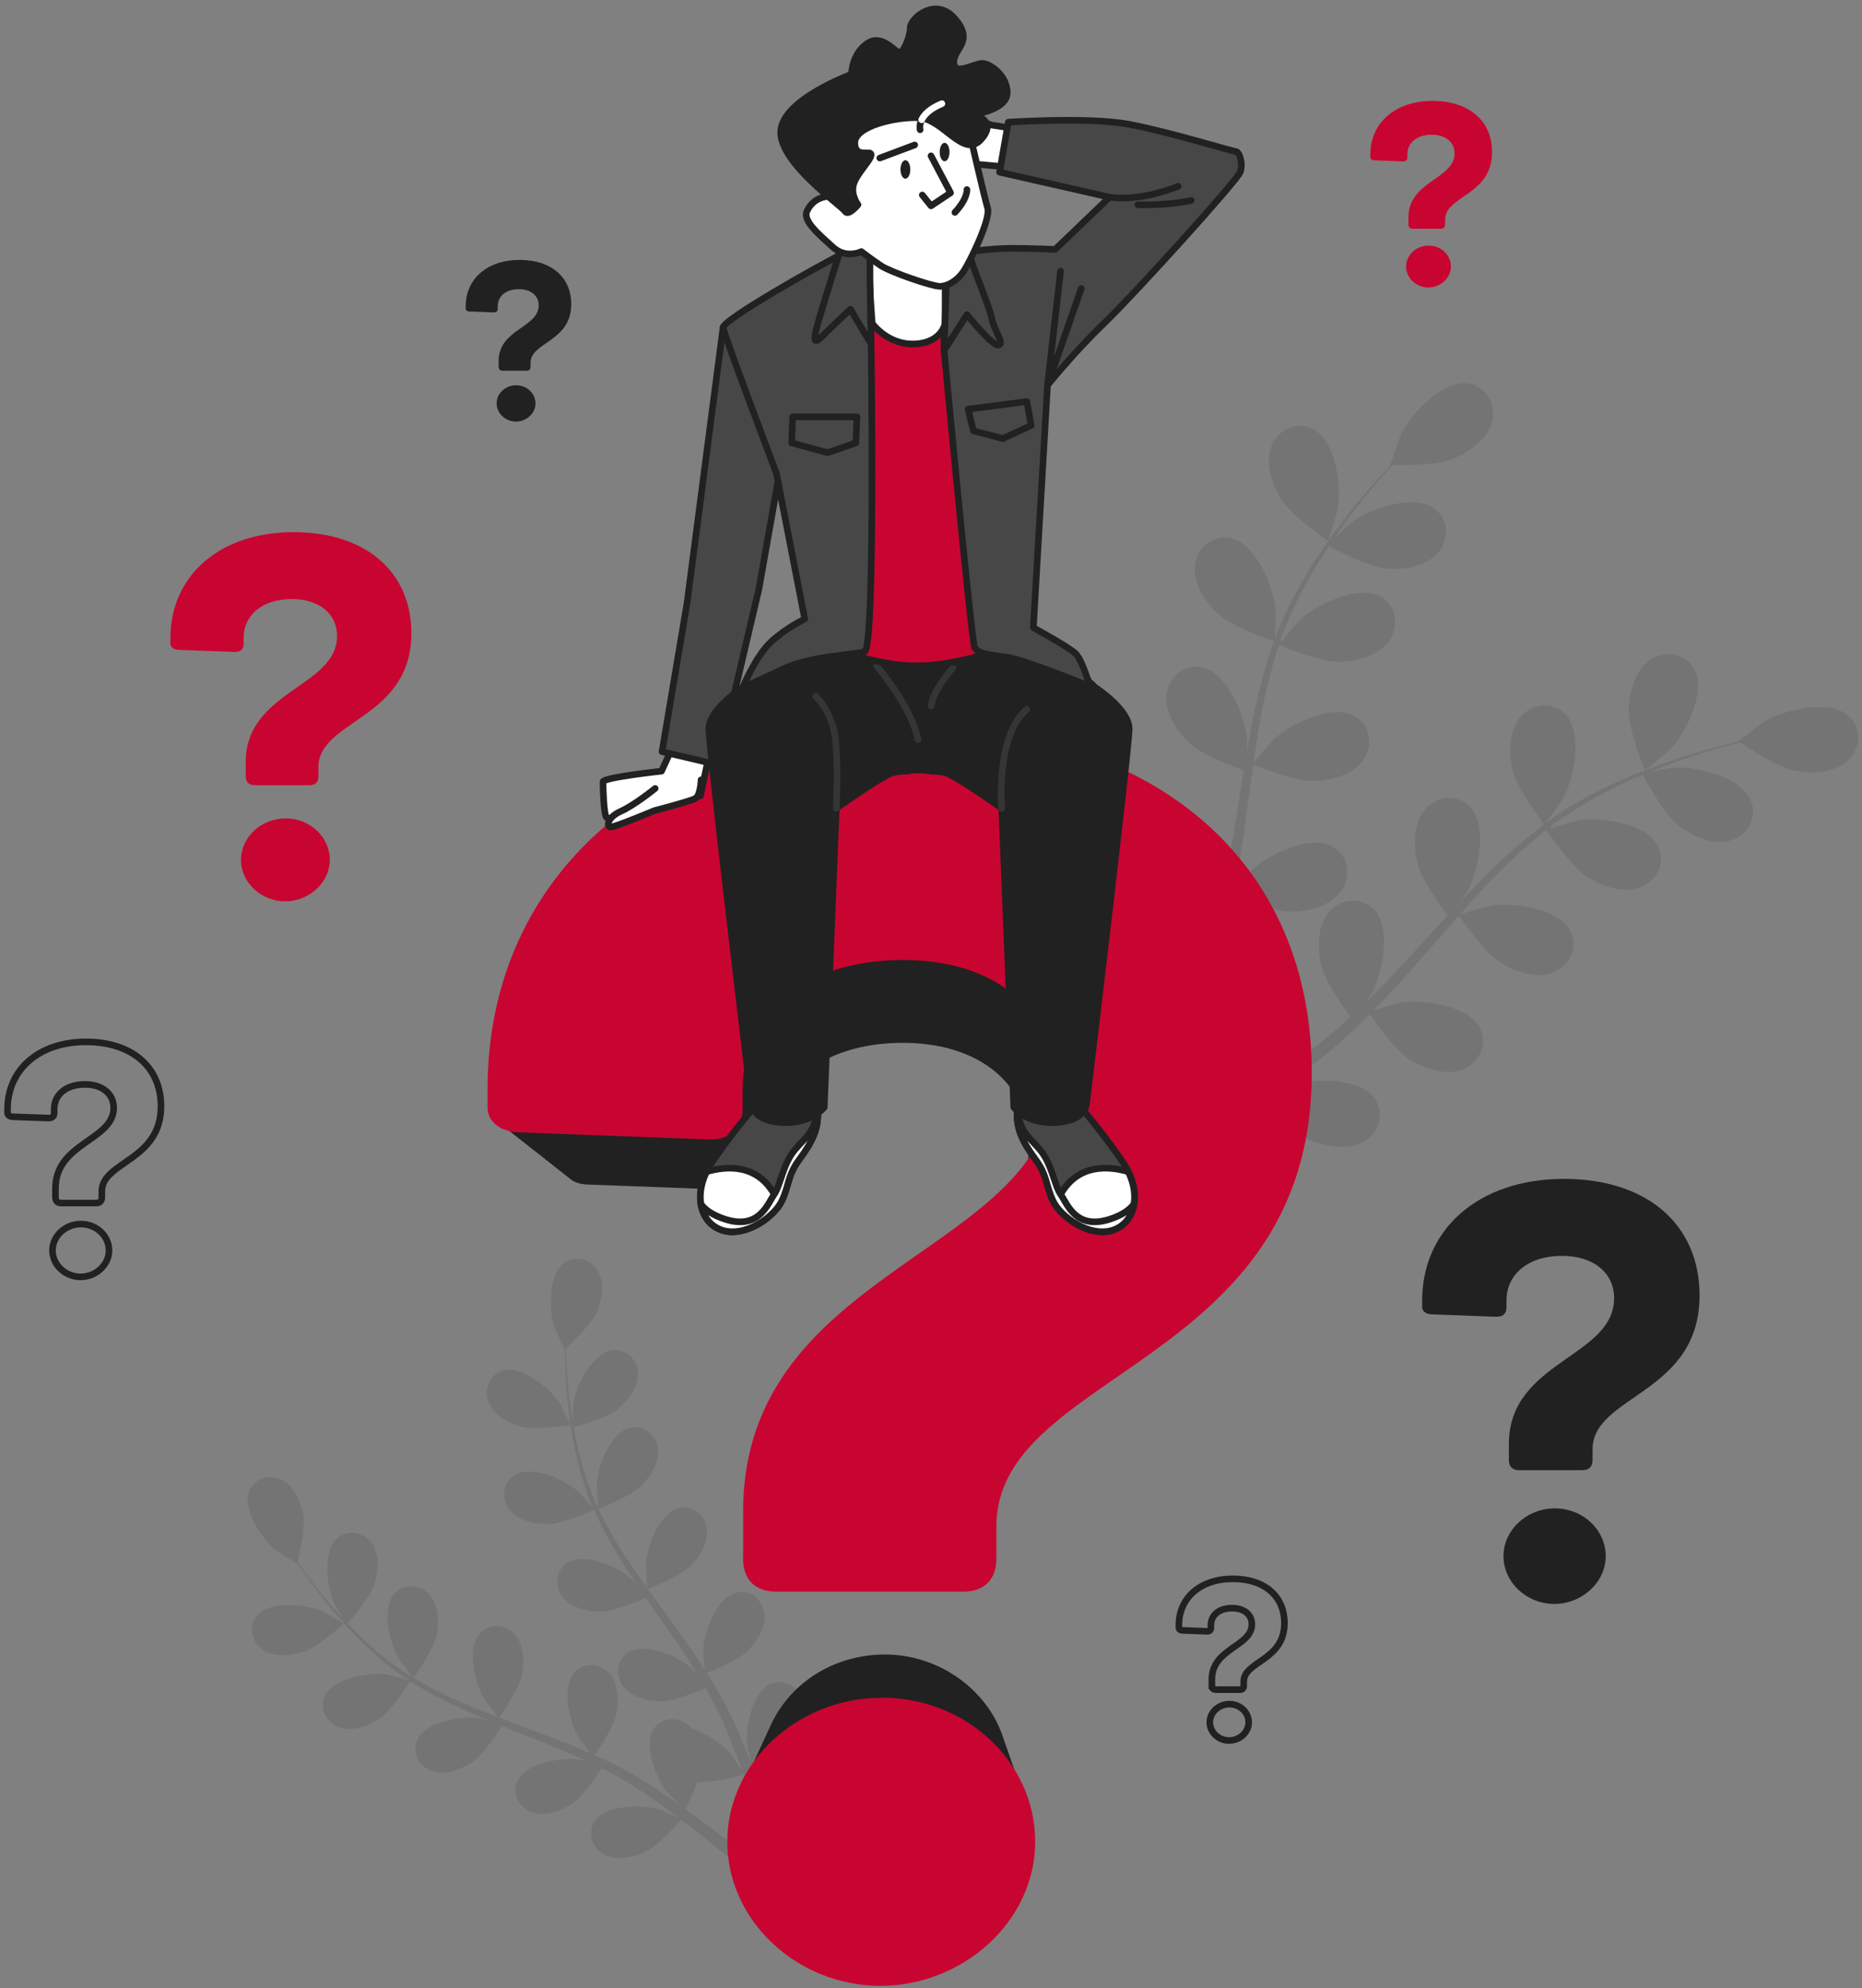 <svg width="282" height="301" viewBox="0 0 282 301" fill="none" xmlns="http://www.w3.org/2000/svg">
<rect x="0" y="0" width="282" height="301" fill="#808080" stroke="none"/>
<g clip-path="url(#clip0_74_4)">
<path d="M45.992 250.063C48.218 249.342 52.063 245.774 52.063 245.774C52.099 245.737 48.94 243.96 48.728 243.873C46.269 242.839 40.907 242.285 38.959 244.55C37.558 246.181 38.09 248.563 39.783 249.736C41.512 250.937 44.102 250.682 45.992 250.063Z" fill="#747474"/>
<path d="M86.413 215.731C86.464 215.724 84.808 212.498 84.684 212.308C83.203 210.094 79.037 206.679 76.162 207.494C74.09 208.084 73.222 210.356 73.98 212.272C74.761 214.231 77.059 215.44 78.978 215.964C81.233 216.583 86.413 215.724 86.413 215.724V215.731Z" fill="#747474"/>
<path d="M57.44 260.194C59.315 258.963 61.912 254.841 62.124 254.513C64.415 255.977 66.888 257.295 69.464 258.49C70.938 259.174 72.441 259.822 73.958 260.449C73.221 260.267 72.565 260.106 72.47 260.092C69.821 259.742 64.51 260.624 63.226 263.318C62.306 265.263 63.444 267.419 65.393 268.103C67.377 268.81 69.807 267.877 71.47 266.785C73.163 265.678 75.447 262.211 76.038 261.286C76.621 261.519 77.205 261.76 77.789 261.993C80.598 263.107 83.4 264.207 86.121 265.372C87.077 265.78 88.011 266.217 88.937 266.654C88.288 266.494 87.733 266.363 87.646 266.348C84.997 265.998 79.686 266.88 78.402 269.574C77.482 271.519 78.621 273.675 80.569 274.359C82.553 275.066 84.983 274.133 86.646 273.041C88.259 271.985 90.397 268.802 91.104 267.703C92.045 268.176 92.987 268.649 93.877 269.152C94.475 269.509 95.081 269.807 95.657 270.201C96.241 270.579 96.817 270.951 97.394 271.315C98.473 272.065 99.59 272.83 100.618 273.587C101.341 274.112 102.019 274.621 102.705 275.131C101.757 274.709 99.882 273.93 99.714 273.886C97.153 273.143 91.761 273.209 90.09 275.677C88.886 277.455 89.689 279.763 91.505 280.739C93.366 281.737 95.905 281.183 97.715 280.353C99.706 279.443 102.793 275.918 103.172 275.481C104.303 276.333 105.397 277.17 106.412 277.979C109.374 280.317 111.84 282.422 113.715 284.067L115.211 282.742C113.255 281.096 110.643 278.955 107.499 276.581C106.353 275.714 105.113 274.804 103.829 273.886C103.997 273.551 104.945 271.635 105.609 269.742C107.856 269.96 112.073 268.81 112.613 268.657C113.088 269.989 113.533 271.293 113.934 272.524C115.087 276.042 115.97 279.1 116.619 281.489L118.246 280.04C117.567 277.79 116.699 275.051 115.605 271.956C115.13 270.601 114.598 269.159 114.036 267.688C114.532 267.404 118.596 265.052 119.873 263.267C121.033 261.65 122.062 259.269 121.434 257.259C120.821 255.292 118.713 254.062 116.728 254.906C113.978 256.072 112.883 261.345 113.124 263.996C113.139 264.156 113.482 265.831 113.722 266.887C113.489 266.29 113.27 265.7 113.022 265.088C112.54 263.872 112.022 262.663 111.475 261.366C111.191 260.747 110.899 260.128 110.6 259.502C110.322 258.876 109.95 258.242 109.622 257.601C108.834 256.137 107.966 254.695 107.061 253.26C108.126 252.838 111.906 251.279 113.299 249.852C114.693 248.432 116.072 246.232 115.758 244.149C115.452 242.11 113.547 240.581 111.461 241.112C108.564 241.855 106.682 246.895 106.521 249.553C106.514 249.721 106.609 251.644 106.682 252.692C106.127 251.833 105.58 250.974 104.996 250.122C103.303 247.667 101.509 245.235 99.736 242.802C99.188 242.059 98.656 241.309 98.123 240.559C98.502 240.413 103.026 238.658 104.595 237.056C105.988 235.636 107.367 233.436 107.054 231.353C106.747 229.314 104.843 227.785 102.756 228.316C99.86 229.059 97.977 234.099 97.817 236.757C97.802 236.961 97.948 239.721 98.021 240.421C96.839 238.775 95.679 237.121 94.599 235.446C93.103 233.138 91.768 230.785 90.645 228.418C90.82 228.353 95.555 226.539 97.16 224.901C98.554 223.48 99.933 221.281 99.619 219.198C99.312 217.159 97.408 215.629 95.321 216.161C92.425 216.904 90.542 221.944 90.382 224.602C90.375 224.777 90.477 226.882 90.557 227.879C90.469 227.901 90.484 227.901 90.389 227.923C89.215 225.367 88.397 222.745 87.755 220.254C87.383 218.812 87.099 217.414 86.865 216.044C87.777 215.797 91.951 214.624 93.563 213.306C95.103 212.046 96.715 210.007 96.635 207.909C96.555 205.848 94.833 204.122 92.702 204.421C89.74 204.836 87.317 209.643 86.865 212.272C86.843 212.418 86.748 213.896 86.697 214.974C86.603 214.355 86.486 213.714 86.406 213.124C86.092 210.888 85.939 208.827 85.814 206.999C85.756 205.958 85.72 205.018 85.698 204.137C86.471 203.43 89.543 200.524 90.353 198.653C91.141 196.825 91.63 194.276 90.586 192.448C89.565 190.656 87.237 189.913 85.486 191.159C83.049 192.892 83.122 198.267 83.925 200.808C83.998 201.027 85.479 204.333 85.523 204.297C85.523 204.297 85.559 204.261 85.567 204.253C85.567 205.105 85.581 206.016 85.618 207.006C85.698 208.842 85.807 210.917 86.077 213.168C86.34 215.418 86.69 217.851 87.288 220.385C87.887 222.927 88.645 225.563 89.776 228.185C89.791 228.214 89.805 228.243 89.82 228.273C89.251 227.61 87.595 225.811 87.449 225.687C85.435 223.939 80.51 221.747 77.957 223.291C76.118 224.405 75.877 226.831 77.118 228.476C78.387 230.159 80.926 230.72 82.918 230.727C85.165 230.727 89.609 228.731 89.959 228.564C91.061 231.047 92.396 233.509 93.884 235.927C94.73 237.311 95.628 238.673 96.547 240.035C96.036 239.474 95.577 238.986 95.504 238.92C93.49 237.172 88.565 234.98 86.011 236.524C84.166 237.638 83.932 240.064 85.172 241.71C86.442 243.392 88.981 243.953 90.973 243.96C92.994 243.96 96.817 242.329 97.824 241.884C98.181 242.402 98.532 242.919 98.889 243.436C100.611 245.912 102.348 248.374 103.967 250.843C104.544 251.709 105.069 252.59 105.609 253.464C105.157 252.969 104.77 252.554 104.704 252.503C102.691 250.755 97.766 248.563 95.212 250.107C93.366 251.221 93.133 253.646 94.373 255.292C95.642 256.975 98.181 257.536 100.173 257.536C102.107 257.536 105.645 256.064 106.842 255.54C107.36 256.45 107.885 257.368 108.352 258.278C108.651 258.905 108.987 259.487 109.257 260.136C109.534 260.769 109.812 261.403 110.089 262.022C110.57 263.238 111.081 264.498 111.526 265.693C111.84 266.523 112.124 267.324 112.409 268.125C111.847 267.251 110.716 265.569 110.607 265.438C109.461 264.09 107.076 262.357 104.792 261.672C104.624 261.476 104.442 261.286 104.237 261.119C102.639 259.815 100.195 259.954 99.013 261.745C97.364 264.236 99.364 269.232 101.034 271.308C101.129 271.431 102.348 272.64 103.128 273.391C102.603 273.019 102.1 272.648 101.552 272.276C100.48 271.526 99.385 270.805 98.211 270.026C97.627 269.669 97.043 269.312 96.452 268.948C95.876 268.577 95.212 268.256 94.592 267.907C93.125 267.12 91.608 266.392 90.054 265.7C90.71 264.76 93.001 261.381 93.373 259.422C93.745 257.47 93.687 254.877 92.272 253.311C90.885 251.782 88.456 251.549 87.011 253.144C85.005 255.358 86.223 260.594 87.558 262.903C87.639 263.049 88.784 264.593 89.426 265.43C88.492 265.015 87.558 264.6 86.603 264.214C83.83 263.1 80.992 262.058 78.168 261.002C77.3 260.682 76.446 260.347 75.585 260.019C75.826 259.684 78.628 255.729 79.051 253.537C79.43 251.585 79.365 248.993 77.949 247.427C76.563 245.897 74.133 245.664 72.689 247.259C70.682 249.473 71.901 254.71 73.236 257.018C73.338 257.193 74.987 259.415 75.432 259.961C73.535 259.24 71.653 258.497 69.829 257.696C67.304 256.589 64.896 255.365 62.642 254.011C62.751 253.858 65.699 249.743 66.129 247.492C66.509 245.541 66.443 242.948 65.028 241.382C63.642 239.853 61.212 239.619 59.767 241.214C57.761 243.428 58.979 248.665 60.315 250.974C60.402 251.127 61.657 252.823 62.27 253.617C62.204 253.69 62.219 253.676 62.153 253.741C59.76 252.255 57.63 250.522 55.718 248.796C54.609 247.798 53.602 246.786 52.646 245.774C53.274 245.067 56.105 241.79 56.718 239.802C57.308 237.901 57.527 235.315 56.294 233.604C55.09 231.929 52.697 231.433 51.085 232.861C48.845 234.842 49.48 240.18 50.552 242.62C50.611 242.751 51.355 244.033 51.909 244.965C51.486 244.506 51.041 244.033 50.64 243.581C49.144 241.892 47.874 240.253 46.766 238.796C46.138 237.959 45.591 237.194 45.087 236.466C45.336 235.446 46.298 231.339 45.934 229.329C45.576 227.369 44.584 224.973 42.702 224.027C40.856 223.094 38.506 223.757 37.733 225.76C36.66 228.542 39.688 232.992 41.768 234.667C41.95 234.813 45.014 236.75 45.029 236.699C45.029 236.699 45.044 236.648 45.044 236.641C45.518 237.347 46.029 238.097 46.612 238.906C47.692 240.391 48.932 242.067 50.399 243.793C51.858 245.526 53.5 247.361 55.397 249.146C57.301 250.937 59.388 252.722 61.781 254.28C61.81 254.295 61.839 254.309 61.868 254.331C61.029 254.091 58.651 253.501 58.461 253.479C55.813 253.129 50.501 254.011 49.217 256.705C48.298 258.65 49.436 260.806 51.384 261.49C53.368 262.197 55.798 261.264 57.462 260.172L57.44 260.194Z" fill="#747474"/>
<path d="M193.944 75.439C195.505 78.039 201.13 81.87 201.138 81.87C201.196 81.907 202.538 77.398 202.589 77.107C203.188 73.699 202.349 66.772 198.912 64.959C196.439 63.655 193.579 65.017 192.572 67.494C191.543 70.028 192.616 73.218 193.944 75.439Z" fill="#747474"/>
<path d="M249.11 116.617C249.139 116.683 252.751 113.66 252.955 113.442C255.341 110.929 258.463 104.688 256.603 101.287C255.26 98.84 252.123 98.395 249.912 99.91C247.658 101.454 246.782 104.71 246.666 107.288C246.527 110.317 249.11 116.61 249.11 116.61V116.617Z" fill="#747474"/>
<path d="M184.393 92.824C186.494 94.841 192.47 96.939 192.944 97.099C191.747 100.42 190.792 103.923 190.018 107.521C189.573 109.575 189.187 111.665 188.829 113.755C188.851 112.772 188.858 111.898 188.851 111.774C188.53 108.329 185.881 101.869 182.095 101.032C179.366 100.427 176.965 102.488 176.652 105.147C176.331 107.863 178.213 110.66 180.074 112.444C181.971 114.258 187.02 116.144 188.362 116.625C188.231 117.433 188.092 118.234 187.968 119.035C187.362 122.902 186.779 126.762 186.086 130.535C185.845 131.861 185.553 133.164 185.268 134.468C185.283 133.594 185.29 132.866 185.283 132.749C184.962 129.304 182.314 122.844 178.527 122.007C175.798 121.402 173.398 123.463 173.084 126.122C172.763 128.838 174.645 131.635 176.506 133.419C178.315 135.152 182.963 136.937 184.553 137.512C184.225 138.838 183.897 140.163 183.51 141.43C183.233 142.29 183.021 143.135 182.693 143.987C182.387 144.831 182.08 145.669 181.781 146.499C181.139 148.08 180.489 149.704 179.826 151.233C179.373 152.297 178.921 153.302 178.468 154.314C178.724 152.996 179.176 150.403 179.191 150.177C179.395 146.725 177.761 139.937 174.142 138.532C171.537 137.519 168.852 139.194 168.137 141.78C167.407 144.416 168.838 147.461 170.414 149.514C172.143 151.772 177.498 154.649 178.169 155.006C177.418 156.681 176.666 158.298 175.937 159.82C173.821 164.233 171.873 167.955 170.319 170.803L172.427 172.31C173.952 169.368 175.908 165.45 178.016 160.796C178.79 159.099 179.577 157.271 180.373 155.385C180.847 155.501 183.547 156.149 186.137 156.433C186.502 159.332 189.179 164.328 189.529 164.969C187.975 165.952 186.458 166.892 185.006 167.751C180.883 170.22 177.257 172.215 174.419 173.73L176.725 175.369C179.38 173.869 182.605 171.975 186.217 169.703C187.8 168.712 189.471 167.627 191.171 166.491C191.675 167.037 195.826 171.487 198.46 172.594C200.846 173.592 204.158 174.211 206.529 172.835C208.85 171.494 209.791 168.472 208.157 166.214C205.88 163.075 198.89 163.214 195.593 164.284C195.396 164.35 193.367 165.268 192.098 165.872C192.791 165.406 193.469 164.962 194.177 164.466C195.585 163.505 196.957 162.507 198.445 161.444C199.146 160.905 199.846 160.359 200.561 159.805C201.276 159.274 201.969 158.618 202.684 158.021C204.311 156.608 205.895 155.093 207.449 153.535C208.295 154.765 211.352 159.077 213.57 160.439C215.774 161.786 218.962 162.901 221.508 161.903C224.004 160.927 225.397 158.087 224.121 155.603C222.348 152.158 215.416 151.233 211.994 151.794C211.783 151.83 209.375 152.508 208.062 152.901C208.988 151.954 209.922 151.015 210.834 150.032C213.461 147.184 216.029 144.22 218.597 141.277C219.385 140.374 220.181 139.486 220.976 138.59C221.268 139.027 224.799 144.242 227.28 145.756C229.483 147.104 232.672 148.218 235.218 147.22C237.713 146.244 239.107 143.404 237.83 140.921C236.057 137.476 229.126 136.551 225.704 137.112C225.448 137.155 221.983 138.131 221.115 138.422C222.866 136.456 224.624 134.512 226.433 132.662C228.936 130.113 231.526 127.746 234.204 125.641C234.342 125.845 237.998 131.3 240.537 132.858C242.74 134.206 245.929 135.32 248.475 134.322C250.97 133.346 252.364 130.506 251.087 128.022C249.314 124.578 242.383 123.653 238.961 124.213C238.735 124.25 236.101 124.993 234.853 125.379C234.795 125.269 234.809 125.291 234.751 125.182C237.648 122.961 240.741 121.176 243.718 119.64C245.44 118.751 247.133 117.994 248.803 117.295C249.38 118.38 252.072 123.31 254.203 124.964C256.245 126.544 259.288 128.001 261.936 127.287C264.527 126.588 266.219 123.915 265.227 121.307C263.848 117.688 257.055 116.013 253.597 116.195C253.407 116.202 251.51 116.515 250.124 116.763C250.883 116.457 251.656 116.137 252.386 115.86C255.129 114.818 257.697 114.032 259.988 113.354C261.294 112.983 262.476 112.663 263.585 112.386C264.709 113.158 269.269 116.202 271.881 116.683C274.428 117.149 277.798 117.032 279.812 115.19C281.789 113.384 282.059 110.23 279.973 108.373C277.076 105.795 270.276 107.433 267.292 109.181C267.037 109.334 263.272 112.167 263.33 112.204C263.33 112.204 263.381 112.24 263.396 112.247C262.323 112.495 261.17 112.779 259.915 113.107C257.61 113.74 255.012 114.469 252.24 115.459C249.467 116.442 246.476 117.586 243.441 119.072C240.391 120.557 237.268 122.276 234.269 124.468C234.233 124.49 234.204 124.527 234.167 124.548C234.846 123.638 236.648 121.023 236.765 120.812C238.399 117.761 239.763 110.915 237.071 108.125C235.13 106.115 231.986 106.516 230.257 108.562C228.491 110.652 228.513 114.017 229.082 116.537C229.724 119.377 233.54 124.41 233.846 124.811C231.015 126.923 228.279 129.311 225.645 131.89C224.135 133.361 222.669 134.89 221.209 136.442C221.771 135.633 222.26 134.912 222.318 134.803C223.953 131.751 225.317 124.905 222.625 122.123C220.684 120.113 217.539 120.514 215.81 122.56C214.045 124.65 214.066 128.015 214.636 130.535C215.212 133.091 218.386 137.447 219.239 138.59C218.685 139.194 218.13 139.784 217.576 140.389C214.935 143.28 212.308 146.179 209.652 148.939C208.718 149.915 207.755 150.84 206.799 151.765C207.296 151.051 207.704 150.439 207.763 150.337C209.397 147.286 210.761 140.44 208.069 137.65C206.128 135.64 202.984 136.041 201.254 138.087C199.489 140.17 199.511 143.542 200.08 146.062C200.627 148.502 203.523 152.551 204.53 153.913C203.523 154.838 202.517 155.763 201.495 156.608C200.787 157.169 200.145 157.766 199.401 158.29C198.679 158.829 197.956 159.361 197.249 159.885C195.841 160.847 194.403 161.852 193.002 162.755C192.039 163.389 191.105 163.978 190.172 164.576C191.113 163.614 192.922 161.699 193.053 161.524C194.432 159.689 195.943 156.171 196.147 153.098C196.351 152.828 196.534 152.544 196.687 152.238C197.876 149.842 197.001 146.798 194.381 145.822C190.748 144.46 184.991 148.422 182.839 151.131C182.715 151.291 181.526 153.178 180.796 154.379C181.117 153.607 181.438 152.865 181.759 152.063C182.401 150.49 182.999 148.895 183.649 147.191C183.933 146.354 184.218 145.509 184.51 144.657C184.816 143.819 185.028 142.894 185.298 141.998C185.874 139.923 186.356 137.789 186.793 135.633C188.18 136.194 193.112 138.109 195.709 138.022C198.292 137.935 201.561 137.104 203.137 134.868C204.676 132.676 204.268 129.545 201.831 128.175C198.453 126.274 192.156 129.326 189.617 131.678C189.456 131.824 187.822 133.718 186.947 134.774C187.202 133.47 187.457 132.181 187.669 130.855C188.282 127.039 188.785 123.15 189.311 119.276C189.471 118.088 189.639 116.909 189.807 115.729C190.296 115.933 196.118 118.336 199.029 118.241C201.612 118.154 204.881 117.324 206.457 115.088C207.996 112.896 207.587 109.764 205.151 108.395C201.772 106.494 195.476 109.545 192.937 111.898C192.747 112.073 190.398 114.797 189.836 115.518C190.208 112.917 190.602 110.325 191.091 107.783C191.762 104.28 192.623 100.879 193.696 97.645C193.922 97.74 199.985 100.274 202.969 100.172C205.552 100.085 208.82 99.255 210.396 97.019C211.936 94.827 211.527 91.695 209.098 90.326C205.72 88.425 199.423 91.476 196.884 93.829C196.716 93.982 194.929 96.057 194.097 97.062C193.987 97.004 194.009 97.011 193.907 96.953C195.096 93.501 196.687 90.311 198.321 87.398C199.263 85.708 200.262 84.142 201.269 82.649C202.349 83.239 207.317 85.868 210.01 86.072C212.593 86.269 215.927 85.803 217.744 83.749C219.517 81.739 219.458 78.578 217.189 76.954C214.037 74.696 207.449 77.034 204.662 79.095C204.508 79.205 203.1 80.516 202.079 81.477C202.546 80.807 203.005 80.108 203.465 79.474C205.172 77.093 206.887 75.024 208.419 73.196C209.295 72.162 210.112 71.252 210.885 70.407C212.25 70.429 217.736 70.465 220.181 69.424C222.559 68.411 225.31 66.459 225.974 63.808C226.623 61.208 225.106 58.434 222.34 58.033C218.502 57.48 213.731 62.592 212.206 65.695C212.075 65.964 210.499 70.4 210.572 70.4C210.572 70.4 210.637 70.4 210.652 70.4C209.893 71.201 209.09 72.067 208.229 73.036C206.654 74.828 204.895 76.874 203.122 79.226C201.349 81.572 199.489 84.172 197.781 87.085C196.06 90.005 194.403 93.159 193.112 96.633C193.097 96.669 193.09 96.713 193.075 96.757C193.134 95.628 193.199 92.452 193.178 92.205C192.856 88.76 190.208 82.3 186.421 81.462C183.693 80.858 181.292 82.919 180.978 85.577C180.657 88.294 182.54 91.09 184.4 92.875L184.393 92.824Z" fill="#747474"/>
<path d="M228.52 221.026V218.586C228.52 206.023 244.455 205.484 244.455 196.533C244.455 192.644 241.288 190.117 236.575 190.117C231.417 190.117 228.155 192.921 228.155 196.898V197.888C228.155 198.886 227.615 199.337 226.616 199.337L216.926 198.973C216.022 198.973 215.387 198.522 215.387 197.888V196.898C215.387 185.966 224.077 178.464 236.845 178.464C249.613 178.464 257.398 185.514 257.398 196.089C257.398 211.092 241.193 211.179 241.193 219.402V221.026C241.193 222.024 240.654 222.563 239.654 222.563H230.06C229.067 222.563 228.52 222.024 228.52 221.026ZM227.703 235.577C227.703 231.601 231.234 228.345 235.488 228.345C239.742 228.345 243.185 231.601 243.185 235.577C243.185 239.554 239.566 242.809 235.4 242.809C231.234 242.809 227.703 239.554 227.703 235.577Z" fill="#212121"/>
<path d="M37.207 117.535V115.416C37.207 104.506 51.048 104.032 51.048 96.261C51.048 92.889 48.297 90.69 44.204 90.69C39.725 90.69 36.894 93.122 36.894 96.575V97.441C36.894 98.308 36.419 98.694 35.559 98.694L27.146 98.381C26.358 98.381 25.811 97.987 25.811 97.441V96.575C25.811 87.078 33.362 80.559 44.445 80.559C55.528 80.559 62.299 86.684 62.299 95.868C62.299 108.897 48.225 108.977 48.225 116.122V117.535C48.225 118.402 47.75 118.868 46.889 118.868H38.557C37.696 118.868 37.222 118.394 37.222 117.535H37.207ZM36.5 130.171C36.5 126.719 39.564 123.893 43.263 123.893C46.962 123.893 49.947 126.719 49.947 130.171C49.947 133.623 46.802 136.449 43.183 136.449C39.564 136.449 36.5 133.623 36.5 130.171Z" fill="#C80530"/>
<path d="M213.307 33.963V32.892C213.307 27.379 220.297 27.139 220.297 23.213C220.297 21.509 218.904 20.395 216.839 20.395C214.577 20.395 213.147 21.625 213.147 23.366V23.803C213.147 24.24 212.906 24.437 212.468 24.437L208.215 24.276C207.821 24.276 207.536 24.08 207.536 23.803V23.366C207.536 18.567 211.352 15.275 216.955 15.275C222.559 15.275 225.974 18.37 225.974 23.009C225.974 29.593 218.86 29.629 218.86 33.242V33.956C218.86 34.392 218.619 34.633 218.181 34.633H213.971C213.534 34.633 213.293 34.392 213.293 33.956L213.307 33.963ZM212.95 40.35C212.95 38.602 214.497 37.175 216.364 37.175C218.232 37.175 219.743 38.602 219.743 40.35C219.743 42.098 218.152 43.525 216.328 43.525C214.504 43.525 212.95 42.098 212.95 40.35Z" fill="#C80530"/>
<path d="M8.402 181.254V179.906C8.402 172.958 17.216 172.66 17.216 167.707C17.216 165.559 15.465 164.16 12.86 164.16C10.007 164.16 8.205 165.712 8.205 167.911V168.457C8.205 169.004 7.906 169.259 7.352 169.259L1.996 169.062C1.493 169.062 1.143 168.814 1.143 168.465V167.919C1.143 161.874 5.951 157.722 13.013 157.722C20.076 157.722 24.381 161.619 24.381 167.467C24.381 175.762 15.421 175.813 15.421 180.365V181.268C15.421 181.822 15.122 182.12 14.568 182.12H9.263C8.716 182.12 8.41 181.822 8.41 181.268L8.402 181.254ZM7.95 189.301C7.95 187.102 9.905 185.303 12.255 185.303C14.604 185.303 16.508 187.102 16.508 189.301C16.508 191.501 14.502 193.3 12.204 193.3C9.905 193.3 7.95 191.501 7.95 189.301Z" stroke="#212121" stroke-miterlimit="10"/>
<path d="M75.52 55.535V54.61C75.52 49.832 81.583 49.628 81.583 46.22C81.583 44.742 80.379 43.78 78.584 43.78C76.621 43.78 75.381 44.843 75.381 46.358V46.737C75.381 47.116 75.177 47.291 74.797 47.291L71.113 47.152C70.77 47.152 70.529 46.977 70.529 46.737V46.358C70.529 42.2 73.834 39.345 78.694 39.345C83.553 39.345 86.515 42.025 86.515 46.045C86.515 51.755 80.35 51.784 80.35 54.916V55.535C80.35 55.914 80.145 56.118 79.766 56.118H76.118C75.739 56.118 75.534 55.914 75.534 55.535H75.52ZM75.213 61.07C75.213 59.555 76.556 58.317 78.175 58.317C79.795 58.317 81.101 59.555 81.101 61.07C81.101 62.585 79.722 63.823 78.139 63.823C76.556 63.823 75.213 62.585 75.213 61.07Z" fill="#212121"/>
<path d="M183.532 255.198V254.273C183.532 249.495 189.595 249.291 189.595 245.883C189.595 244.404 188.391 243.443 186.596 243.443C184.634 243.443 183.393 244.506 183.393 246.021V246.4C183.393 246.779 183.189 246.953 182.81 246.953L179.125 246.815C178.782 246.815 178.541 246.64 178.541 246.4V246.021C178.541 241.863 181.846 239.008 186.706 239.008C191.565 239.008 194.527 241.688 194.527 245.708C194.527 251.418 188.362 251.447 188.362 254.579V255.198C188.362 255.576 188.158 255.78 187.778 255.78H184.13C183.751 255.78 183.546 255.576 183.546 255.198H183.532ZM183.225 260.733C183.225 259.218 184.568 257.98 186.188 257.98C187.807 257.98 189.113 259.218 189.113 260.733C189.113 262.248 187.734 263.486 186.151 263.486C184.568 263.486 183.225 262.248 183.225 260.733Z" stroke="#212121" stroke-miterlimit="10"/>
<path d="M154.96 271.774C154.909 271.621 154.858 271.468 154.8 271.315C154.749 271.162 154.698 271.009 154.639 270.849C154.588 270.696 154.537 270.543 154.479 270.383C154.428 270.23 154.377 270.077 154.318 269.924C154.267 269.771 154.216 269.618 154.158 269.458C154.107 269.305 154.056 269.152 153.997 268.999C153.946 268.846 153.895 268.693 153.837 268.533C153.786 268.38 153.735 268.227 153.676 268.067C153.625 267.914 153.574 267.761 153.516 267.608C153.465 267.455 153.413 267.302 153.355 267.142C153.304 266.989 153.253 266.836 153.195 266.683C153.144 266.53 153.092 266.37 153.034 266.217C152.983 266.064 152.932 265.911 152.874 265.758C152.822 265.605 152.771 265.452 152.713 265.292C152.662 265.139 152.611 264.986 152.553 264.833C152.501 264.68 152.45 264.527 152.392 264.374C152.341 264.221 152.29 264.068 152.231 263.915C152.18 263.763 152.129 263.61 152.071 263.449C152.02 263.296 151.969 263.143 151.91 262.991C149.525 255.766 142.177 250.464 134.079 250.464C125.98 250.464 119.421 255.03 116.597 261.447C116.524 261.592 116.458 261.745 116.393 261.891C116.32 262.036 116.254 262.189 116.188 262.335C116.116 262.481 116.05 262.634 115.984 262.779C115.911 262.925 115.846 263.078 115.78 263.224C115.707 263.369 115.641 263.522 115.576 263.668C115.503 263.814 115.437 263.966 115.371 264.112C115.298 264.258 115.233 264.411 115.167 264.556C115.094 264.702 115.028 264.855 114.963 265.001C114.89 265.146 114.824 265.299 114.758 265.445C114.685 265.591 114.62 265.743 114.554 265.889C114.481 266.035 114.416 266.188 114.35 266.333C114.277 266.479 114.211 266.632 114.146 266.778C114.073 266.923 114.007 267.076 113.941 267.222C113.868 267.368 113.803 267.521 113.737 267.666C113.664 267.812 113.598 267.965 113.533 268.11C113.46 268.256 113.394 268.409 113.328 268.555C113.255 268.7 113.19 268.853 113.124 268.999C113.051 269.145 112.985 269.298 112.92 269.443C112.847 269.589 112.781 269.742 112.716 269.888C112.643 270.033 112.577 270.186 112.511 270.332C111.285 272.925 110.607 275.779 110.607 278.78C110.607 290.498 120.749 300.09 133.291 300.09C145.833 300.09 156.237 290.498 156.237 278.78C156.237 276.486 155.821 274.279 155.077 272.203C155.026 272.051 154.975 271.898 154.916 271.745L154.96 271.774Z" fill="#212121"/>
<path d="M137.603 110.463C99.976 110.463 74.36 132.574 74.36 164.801V167.729C74.36 168.705 74.878 169.535 75.746 170.103C75.899 170.249 76.074 170.387 76.264 170.511C76.417 170.657 76.592 170.795 76.782 170.919C76.935 171.065 77.11 171.203 77.3 171.327C77.453 171.473 77.628 171.611 77.818 171.735C77.971 171.88 78.146 172.019 78.336 172.143C78.489 172.288 78.664 172.427 78.854 172.551C79.007 172.696 79.182 172.835 79.372 172.958C79.525 173.104 79.7 173.242 79.89 173.366C80.043 173.512 80.218 173.65 80.408 173.774C80.569 173.934 80.758 174.08 80.97 174.211C81.116 174.349 81.269 174.473 81.444 174.582C81.597 174.728 81.765 174.866 81.962 174.99C82.115 175.136 82.283 175.274 82.48 175.398C82.633 175.551 82.801 175.682 82.998 175.806C83.151 175.959 83.319 176.09 83.516 176.214C83.669 176.367 83.837 176.498 84.034 176.622C84.188 176.775 84.355 176.906 84.552 177.03C84.706 177.182 84.873 177.314 85.07 177.437C85.216 177.59 85.391 177.721 85.588 177.845C85.734 177.998 85.909 178.129 86.106 178.253C86.756 178.916 87.836 179.324 89.171 179.324L112.635 180.198C115.05 180.198 116.364 179.105 116.364 176.695V174.284C116.364 164.656 124.258 157.868 136.756 157.868C148.16 157.868 155.836 163.993 155.836 173.41C155.836 174.531 155.726 175.595 155.529 176.614C143.753 192.025 113.102 198.813 113.102 228.731V235.927C113.102 238.855 114.7 240.457 117.64 240.457H145.928C148.861 240.457 150.466 238.862 150.466 235.927V231.135C150.466 206.897 198.234 206.628 198.234 162.413C198.234 131.249 174.485 110.47 137.654 110.47L137.603 110.463Z" fill="#212121"/>
<path d="M113.051 235.927V228.731C113.051 191.705 160.016 190.11 160.016 163.738C160.016 152.282 150.677 144.824 136.8 144.824C121.588 144.824 111.979 153.083 111.979 164.801V167.729C111.979 170.657 110.381 171.99 107.44 171.99L78.883 170.926C76.213 170.926 74.345 169.594 74.345 167.729V164.801C74.345 132.567 99.962 110.463 137.588 110.463C175.214 110.463 198.168 131.241 198.168 162.405C198.168 206.628 150.4 206.89 150.4 231.127V235.92C150.4 238.847 148.802 240.45 145.862 240.45H117.575C114.642 240.45 113.036 238.855 113.036 235.92L113.051 235.927ZM110.651 278.816C110.651 267.098 121.055 257.506 133.597 257.506C146.139 257.506 156.281 267.098 156.281 278.816C156.281 290.535 145.607 300.126 133.334 300.126C121.062 300.126 110.651 290.535 110.651 278.816Z" fill="#C80530" stroke="#C80530" stroke-miterlimit="10"/>
<path d="M101.713 113.413L100.188 116.741C100.188 116.741 91.33 117.695 91.33 118.358C91.33 119.021 91.425 123.587 91.899 123.776C92.374 123.966 92.658 123.871 93.045 123.776C93.432 123.682 106.09 120.448 106.09 120.448L107.331 114.556L101.713 113.413Z" fill="white" stroke="#212121" stroke-linecap="round" stroke-linejoin="round"/>
<path d="M99.225 119.356C99.225 119.356 96.124 121.876 94.015 122.822C91.899 123.769 91.841 125.204 92.498 125.204C93.154 125.204 99.123 122.713 99.123 122.713C99.123 122.713 104.529 121.3 105.31 120.871C106.09 120.441 106.178 118.052 106.178 118.052" fill="white"/>
<path d="M99.225 119.356C99.225 119.356 96.124 121.876 94.015 122.822C91.899 123.769 91.841 125.204 92.498 125.204C93.154 125.204 99.123 122.713 99.123 122.713C99.123 122.713 104.529 121.3 105.31 120.871C106.09 120.441 106.178 118.052 106.178 118.052" stroke="#212121" stroke-linecap="round" stroke-linejoin="round"/>
<path d="M109.505 49.599L104.062 91.243L100.268 113.791L108.681 115.772L114.948 89.102L117.917 72.315L109.505 49.599Z" fill="#474747" stroke="#212121" stroke-linecap="round" stroke-linejoin="round"/>
<path d="M153.428 19.448L150.108 18.923L143.308 16.352L143.06 24.415L153.603 25.383L153.428 19.448Z" fill="white" stroke="#212121" stroke-linecap="round" stroke-linejoin="round"/>
<path d="M114.62 167.125C114.62 167.125 110.498 171.895 107.696 176.177C104.894 180.46 105.879 185.063 109.345 186.221C112.811 187.379 117.261 184.247 118.414 181.778C119.567 179.309 119.239 177.991 121.055 175.522C122.872 173.053 124.353 170.584 123.696 167.292C123.04 164 116.444 164.823 114.627 167.125H114.62Z" fill="#474747" stroke="#212121" stroke-linecap="round" stroke-linejoin="round"/>
<path d="M118.071 182.368C117.837 181.873 117.575 181.348 117.254 180.788C114.605 176.134 109.987 176.512 107.017 177.372C105.098 181.283 106.193 185.172 109.337 186.221C112.526 187.284 116.553 184.713 118.071 182.368Z" fill="white" stroke="#212121" stroke-linecap="round" stroke-linejoin="round"/>
<path d="M117.254 180.788C116.261 182.266 114.948 186.221 109.834 184.575C107.82 183.927 106.74 183.074 106.156 182.281C106.463 184.152 107.579 185.631 109.345 186.221C112.81 187.371 117.261 184.247 118.414 181.778C119.567 179.309 119.238 177.991 121.055 175.522C122.872 173.053 124.353 170.584 123.696 167.292C123.696 171.24 122.215 171.902 120.398 174.044C118.582 176.185 118.253 179.309 117.268 180.795L117.254 180.788Z" fill="white" stroke="#212121" stroke-linecap="round" stroke-linejoin="round"/>
<path d="M163.278 167.125C163.278 167.125 167.4 171.895 170.202 176.177C173.003 180.46 172.018 185.063 168.553 186.221C165.087 187.379 160.636 184.247 159.484 181.778C158.331 179.309 158.659 177.991 156.842 175.522C155.026 173.053 153.545 170.584 154.201 167.292C154.858 164 161.454 164.823 163.27 167.125H163.278Z" fill="#474747" stroke="#212121" stroke-linecap="round" stroke-linejoin="round"/>
<path d="M159.819 182.368C160.053 181.873 160.315 181.348 160.637 180.788C163.285 176.134 167.903 176.512 170.873 177.372C172.792 181.283 171.697 185.172 168.553 186.221C165.364 187.284 161.337 184.713 159.819 182.368Z" fill="white" stroke="#212121" stroke-linecap="round" stroke-linejoin="round"/>
<path d="M160.636 180.788C161.629 182.266 162.942 186.221 168.057 184.575C170.07 183.927 171.15 183.074 171.734 182.281C171.427 184.152 170.311 185.631 168.545 186.221C165.08 187.371 160.629 184.247 159.476 181.778C158.324 179.309 158.652 177.991 156.835 175.522C155.018 173.053 153.537 170.584 154.194 167.292C154.194 171.24 155.675 171.902 157.492 174.044C159.309 176.185 159.637 179.309 160.622 180.795L160.636 180.788Z" fill="white" stroke="#212121" stroke-linecap="round" stroke-linejoin="round"/>
<path d="M171.012 110.339C171.012 107.375 165.897 104.083 165.897 104.083C158.2 96.269 144.315 97.303 139.186 98.002C134.057 97.303 120.172 96.269 112.475 104.083C112.475 104.083 107.36 107.375 107.36 110.339C107.36 113.303 113.788 166.797 113.788 166.797C113.788 166.797 113.62 169.594 118.239 169.921C122.857 170.249 124.834 167.62 124.834 167.62L126.651 122.356C126.651 122.356 134.071 117.091 135.392 116.923C135.881 116.865 136.508 116.756 137.209 116.676V116.763C137.865 116.61 138.537 116.559 139.186 116.559C139.843 116.559 140.507 116.617 141.163 116.763V116.676C141.864 116.763 142.491 116.865 142.98 116.923C144.301 117.091 151.721 122.356 151.721 122.356L153.537 167.62C153.537 167.62 155.515 170.256 160.133 169.921C164.752 169.594 164.584 166.797 164.584 166.797C164.584 166.797 171.012 113.303 171.012 110.339Z" fill="#212121" stroke="#212121" stroke-linecap="round" stroke-linejoin="round"/>
<path d="M151.721 122.356C151.721 122.356 150.728 111.49 155.515 107.375" stroke="#353535" stroke-linecap="round" stroke-linejoin="round"/>
<path d="M126.651 122.356C126.651 122.356 127.147 113.303 126.155 110.012C125.163 106.72 123.514 105.401 123.514 105.401" stroke="#353535" stroke-linecap="round" stroke-linejoin="round"/>
<path d="M132.758 100.791C132.758 100.791 138.033 106.88 139.025 111.985" stroke="#353535" stroke-linecap="round" stroke-linejoin="round"/>
<path d="M144.301 101.119C144.301 101.119 141.331 104.411 141.003 106.88" stroke="#353535" stroke-linecap="round" stroke-linejoin="round"/>
<path d="M136.88 37.094C136.88 37.094 132.101 36.439 130.452 38.085C128.803 39.731 123.2 45.819 123.2 45.819L126.169 98.162C126.169 98.162 132.933 100.799 138.704 100.799C144.476 100.799 151.071 98.657 152.552 97.507C154.034 96.356 152.72 40.226 152.72 40.226C152.72 40.226 140.521 36.606 136.888 37.102L136.88 37.094Z" fill="#C80530" stroke="#212121" stroke-linecap="round" stroke-linejoin="round"/>
<path d="M145.614 38.245C145.614 38.245 149.904 37.59 153.202 37.59C156.5 37.59 159.797 37.757 159.797 37.757L168.042 29.855L151.385 26.068L152.706 18.494C152.706 18.494 164.905 17.671 171.012 18.821C177.111 19.972 186.676 22.936 187.173 22.936C187.669 22.936 188.325 24.75 187.829 26.061C187.333 27.372 171.836 44.494 167.218 48.937C162.599 53.379 158.645 58.317 158.645 58.317L156.5 95.023C156.5 95.023 161.942 97.987 162.927 98.971C163.92 99.961 165.073 103.908 165.073 103.908C165.073 103.908 155.011 99.794 152.377 99.466C149.736 99.138 148.087 98.971 147.598 97.987C147.109 97.004 142.98 53.051 142.98 53.051L143.148 39.061C143.148 39.061 143.148 38.238 145.621 38.238L145.614 38.245Z" fill="#474747" stroke="#212121" stroke-linecap="round" stroke-linejoin="round"/>
<path d="M155.515 60.793L146.606 61.944L147.43 65.236L151.881 66.394L156.171 64.413L155.515 60.793Z" stroke="#212121" stroke-linecap="round" stroke-linejoin="round"/>
<path d="M160.622 41.042L158.645 58.324L163.759 43.678" stroke="#212121" stroke-linecap="round" stroke-linejoin="round"/>
<path d="M168.042 29.848C168.042 29.848 172.164 30.671 178.432 28.202" stroke="#212121" stroke-linecap="round" stroke-linejoin="round"/>
<path d="M172.332 30.999C172.332 30.999 176.622 31.166 180.409 30.343" stroke="#212121" stroke-linecap="round" stroke-linejoin="round"/>
<path d="M131.27 36.927L132.094 48.944C132.094 48.944 134.4 52.236 138.522 52.068C142.644 51.901 143.14 48.944 143.14 48.944V39.068L131.27 36.927Z" fill="white" stroke="#212121" stroke-linecap="round" stroke-linejoin="round"/>
<path d="M143.308 43.183L142.98 53.059L146.445 47.626C146.445 47.626 150.239 52.396 151.224 52.236C152.209 52.075 150.568 50.094 150.232 48.288C149.904 46.475 147.102 40.059 146.766 38.245C146.438 36.432 143.301 36.104 143.14 36.927C142.98 37.75 143.14 39.068 143.14 39.068L143.308 43.183Z" fill="#474747" stroke="#212121" stroke-linecap="round" stroke-linejoin="round"/>
<path d="M131.934 52.068C131.934 52.068 132.59 98.155 130.941 98.65C129.292 99.145 122.697 99.306 118.574 101.287C114.452 103.26 112.475 104.083 112.475 104.083C112.475 104.083 114.452 99.313 116.765 97.172C119.07 95.031 121.879 93.712 121.879 93.712L117.589 71.659C117.589 71.659 109.673 50.757 109.512 49.607C109.352 48.456 124.521 39.898 127.651 38.413C130.781 36.934 131.605 38.245 131.605 38.245L131.934 52.068Z" fill="#474747" stroke="#212121" stroke-linecap="round" stroke-linejoin="round"/>
<path d="M127.811 36.104C127.811 36.104 123.857 48.616 123.521 50.262C123.186 51.908 123.521 51.908 124.674 50.757C125.827 49.607 128.796 46.81 128.796 46.81L131.926 52.075L131.758 42.367V36.774C131.758 36.774 131.591 34.472 127.804 36.118L127.811 36.104Z" fill="#474747" stroke="#212121" stroke-linecap="round" stroke-linejoin="round"/>
<path d="M120.056 63.102H129.789L129.621 67.049L125.338 68.528L119.895 67.049L120.056 63.102Z" stroke="#212121" stroke-linecap="round" stroke-linejoin="round"/>
<path d="M146.774 19.812C146.774 19.812 149.079 29.855 149.575 31.501C150.072 33.147 146.934 39.563 145.949 41.049C144.964 42.535 143.476 43.35 142.323 43.35C141.17 43.35 134.903 41.209 133.422 40.226C131.941 39.236 130.452 38.085 130.452 38.085C130.452 38.085 128.147 39.236 126.162 37.429C124.185 35.616 121.544 33.482 122.207 31.996C122.871 30.511 124.185 29.695 126.001 29.695C127.818 29.695 127.154 29.527 127.154 29.527C127.154 29.527 123.856 24.757 123.856 20.97C123.856 17.183 130.948 14.386 135.071 14.386C139.193 14.386 143.315 16.36 143.315 16.36L146.781 19.819L146.774 19.812Z" fill="white" stroke="#212121" stroke-linecap="round" stroke-linejoin="round"/>
<path d="M141.002 23.592L143.965 29.192L141.002 31.166L139.682 29.52" stroke="#212121" stroke-linecap="round" stroke-linejoin="round"/>
<path d="M146.438 28.697C146.438 28.697 146.606 30.015 144.621 32.157" stroke="#212121" stroke-linecap="round" stroke-linejoin="round"/>
<path d="M137.865 25.653C137.865 26.425 137.53 27.051 137.121 27.051C136.712 27.051 136.377 26.425 136.377 25.653C136.377 24.881 136.712 24.255 137.121 24.255C137.53 24.255 137.865 24.881 137.865 25.653Z" fill="#212121"/>
<path d="M143.06 24.415C143.471 24.415 143.804 23.789 143.804 23.016C143.804 22.244 143.471 21.618 143.06 21.618C142.649 21.618 142.316 22.244 142.316 23.016C142.316 23.789 142.649 24.415 143.06 24.415Z" fill="#212121"/>
<path d="M128.964 11.247C128.964 11.247 118.574 15.034 118.246 19.805C117.917 24.575 127.483 31.159 127.972 31.982C128.46 32.805 129.949 30.991 129.949 30.991C129.949 30.991 128.796 29.513 129.292 27.867C129.788 26.221 131.933 24.247 131.933 23.424C131.933 22.601 129.46 24.08 129.46 21.611C129.46 19.142 135.56 17.663 139.186 17.824C142.812 17.991 145.949 24.08 148.583 21.116C151.224 18.151 147.43 17.328 147.43 17.328C147.43 17.328 152.545 16.673 152.545 14.037C152.545 11.4 149.904 9.594 148.751 9.594C147.598 9.594 144.461 11.568 144.461 9.426C144.461 7.285 147.591 6.302 144.629 2.843C141.659 -0.617 137.865 2.843 137.865 4.161C137.865 5.479 136.873 7.948 136.216 7.948C135.56 7.948 133.575 4.984 131.269 6.63C128.964 8.276 128.964 11.24 128.964 11.24V11.247Z" fill="#212121" stroke="#212121" stroke-linecap="round" stroke-linejoin="round"/>
<path d="M133.247 23.927L138.529 21.946" stroke="#212121" stroke-linecap="round" stroke-linejoin="round"/>
<path d="M139.354 19.644C139.354 19.644 139.164 18.989 139.587 18.13" stroke="#212121" stroke-linecap="round" stroke-linejoin="round"/>
<path d="M139.587 18.13C139.959 17.372 140.798 16.462 142.652 15.69" stroke="white" stroke-linecap="round" stroke-linejoin="round"/>
</g>
<defs>
<clipPath id="clip0_74_4">
<rect width="282" height="301" fill="white"/>
</clipPath>
</defs>
</svg>
